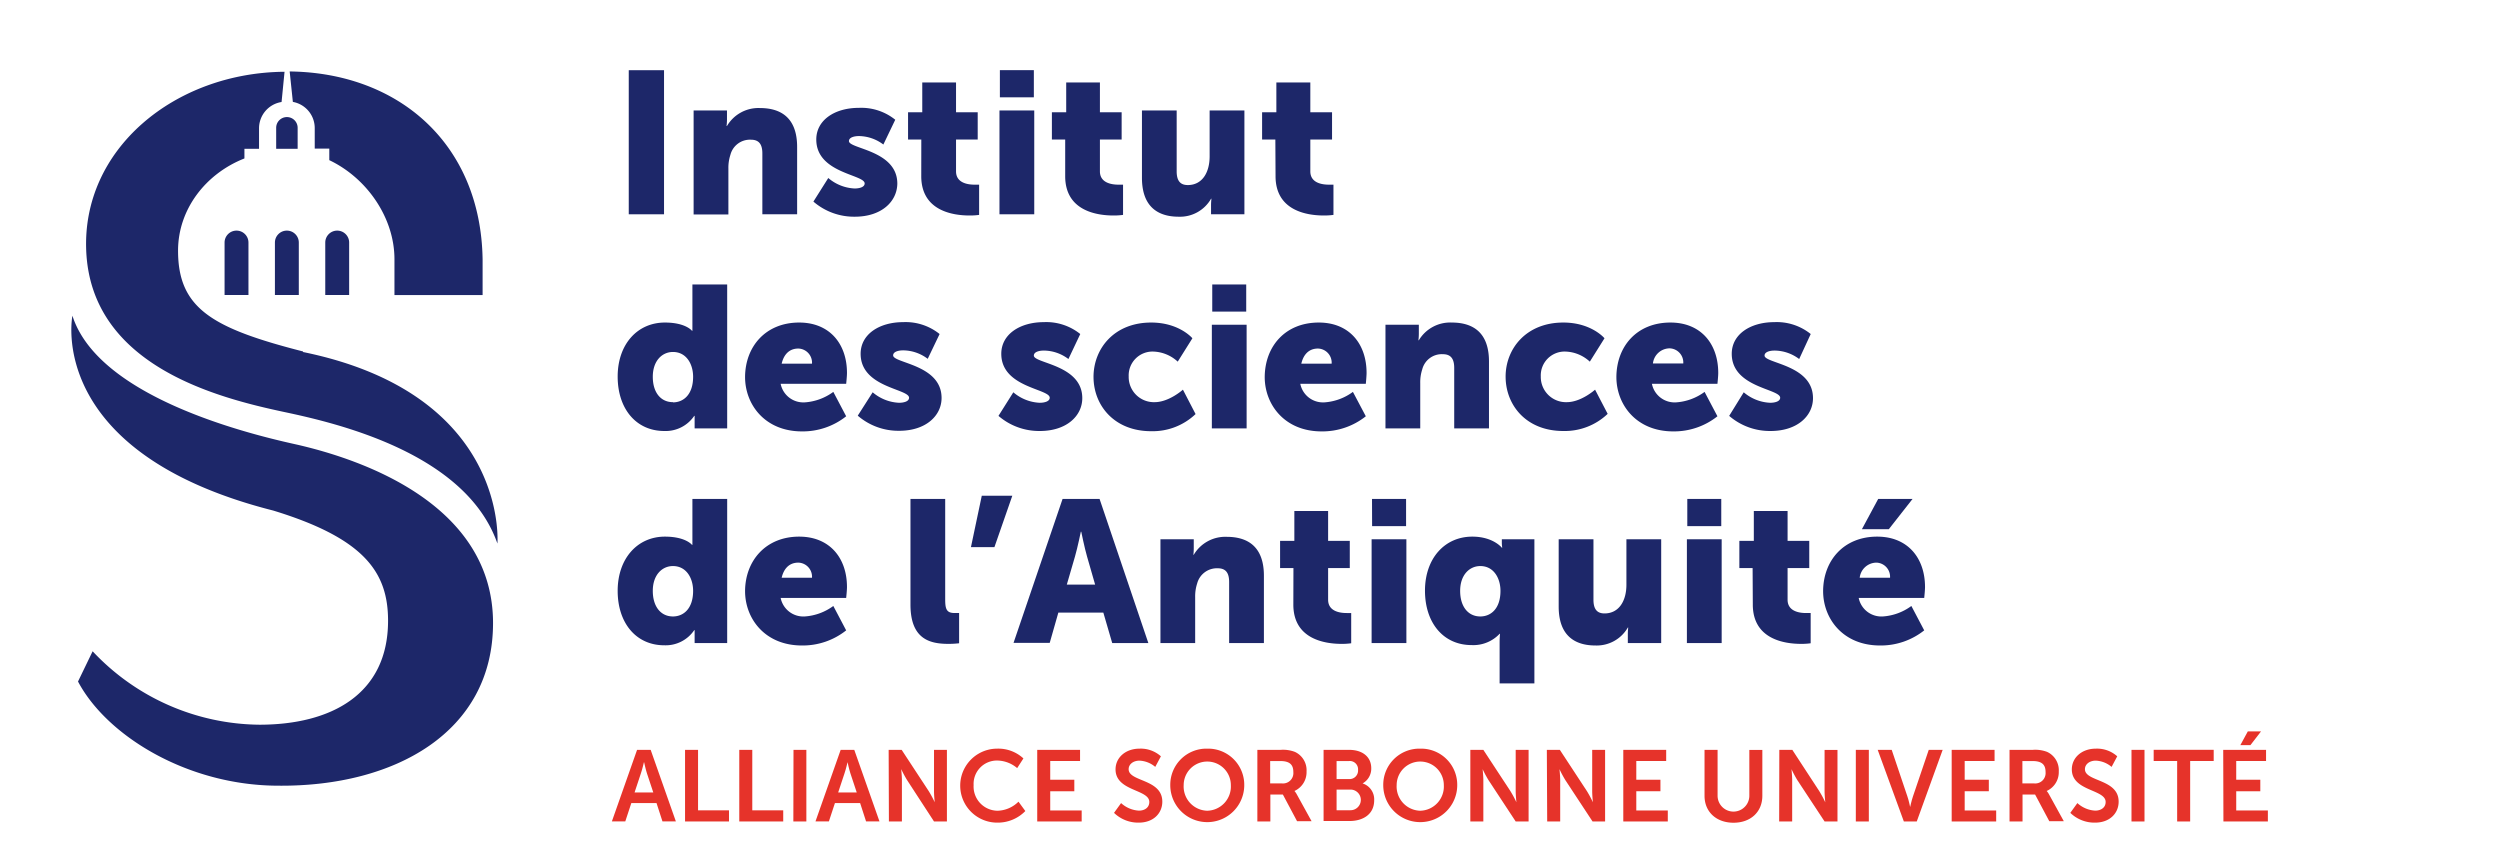 <svg id="content" xmlns="http://www.w3.org/2000/svg" viewBox="0 0 496.06 170.08"><defs><style>.cls-1{fill:#1d2769;}.cls-2{fill:#e6332a;}</style></defs><path class="cls-1" d="M58.11,20.22a5.28,5.28,0,0,1,4.34,5.27v4h2.89v2.29C72.9,35.38,78.27,43.3,78.27,51.43v7.12H95.76V51.43c-.37-22.95-16.71-37-38.28-37.25Z"/><path class="cls-1" d="M54.55,58.53h4.74V48.13a2.37,2.37,0,1,0-4.74,0Z"/><path class="cls-1" d="M44.56,58.53H49.3V48.13a2.37,2.37,0,1,0-4.74,0Z"/><path class="cls-1" d="M64.54,58.53h4.74V48.13a2.37,2.37,0,1,0-4.74,0Z"/><path class="cls-1" d="M54.8,25.36v4.17h4.26V25.36a2.13,2.13,0,0,0-4.26,0"/><path class="cls-1" d="M60.13,69.74c-18.05-4.62-24.8-8.55-24.8-20,0-8.21,5.48-15.28,13.17-18.3V29.53h2.9v-4a5.28,5.28,0,0,1,4.47-5.29l.59-6c-21.74.17-40.24,15.27-39.35,35.57,1,22.73,25.9,29.09,39.33,31.95,10.56,2.24,36,8.19,42.26,26.09,0,0,2.36-29.62-38.57-38"/><path class="cls-1" d="M54.13,101.28C72.34,106.83,77,113.58,77,123.17c0,14.62-11.32,20.63-25.53,20.63a45.92,45.92,0,0,1-33.09-14.57s-2.9,6-2.9,6C21.2,146.05,37.3,155.9,55.26,155.9h0c23,.2,42.57-10.57,42.57-32.27,0-23.28-25.38-32.4-39.46-35.53-11.08-2.46-39-9.82-44-25.45,0,0-5.55,27.09,39.74,38.63"/><path class="cls-1" d="M131.93,64c4.15,0,5.38,1.64,5.38,1.64h.08s0-.4,0-.92V56.45h6.9V85h-6.46V83.68c0-.64,0-1.16,0-1.16h-.08a6.84,6.84,0,0,1-5.94,3c-5.58,0-9.25-4.4-9.25-10.8S126.47,64,131.93,64Zm1.6,15.84c2.07,0,4-1.52,4-5.08,0-2.48-1.31-4.92-4-4.92-2.16,0-4,1.76-4,4.92S131.14,79.8,133.53,79.8Z"/><path class="cls-1" d="M158.57,64c6.06,0,9.49,4.24,9.49,10,0,.68-.16,2.16-.16,2.16h-13a4.59,4.59,0,0,0,4.78,3.68,10.79,10.79,0,0,0,5.67-2.08l2.55,4.84a13.84,13.84,0,0,1-8.77,3c-7.34,0-11.29-5.32-11.29-10.8C147.88,68.68,152,64,158.57,64Zm2.55,8.16a2.8,2.8,0,0,0-2.71-3c-2,0-2.95,1.44-3.31,3Z"/><path class="cls-1" d="M173.16,77.84a8.62,8.62,0,0,0,5.22,2.08c1,0,2-.28,2-1,0-1.8-9.61-2-9.61-8.72,0-3.88,3.71-6.28,8.45-6.28a10.76,10.76,0,0,1,7.22,2.36l-2.36,4.92a8.17,8.17,0,0,0-4.86-1.68c-1,0-2,.28-2,1,0,1.56,9.61,1.8,9.61,8.44,0,3.52-3.11,6.52-8.42,6.52a12.34,12.34,0,0,1-8.21-3Z"/><path class="cls-1" d="M201.07,77.84a8.62,8.62,0,0,0,5.22,2.08c1,0,2-.28,2-1,0-1.8-9.61-2-9.61-8.72,0-3.88,3.71-6.28,8.45-6.28a10.76,10.76,0,0,1,7.22,2.36L212,71.24a8.17,8.17,0,0,0-4.86-1.68c-1,0-2,.28-2,1,0,1.56,9.61,1.8,9.61,8.44,0,3.52-3.11,6.52-8.42,6.52a12.34,12.34,0,0,1-8.21-3Z"/><path class="cls-1" d="M228.42,64c5.58,0,8.18,3.12,8.18,3.12l-2.91,4.64a7.5,7.5,0,0,0-4.83-2,4.73,4.73,0,0,0-4.9,4.92,5,5,0,0,0,5.14,5.12c2.87,0,5.62-2.48,5.62-2.48l2.51,4.84a12.33,12.33,0,0,1-8.81,3.4c-7.33,0-11.44-5.12-11.44-10.8C217,69.2,221.05,64,228.42,64Z"/><path class="cls-1" d="M240.46,64.44h6.9V85h-6.9Zm.08-8h6.74v5.39h-6.74Z"/><path class="cls-1" d="M261.68,64c6.06,0,9.48,4.24,9.48,10,0,.68-.15,2.16-.15,2.16h-13a4.59,4.59,0,0,0,4.78,3.68,10.74,10.74,0,0,0,5.66-2.08l2.56,4.84a13.85,13.85,0,0,1-8.78,3c-7.33,0-11.28-5.32-11.28-10.8C251,68.68,255.06,64,261.68,64Zm2.55,8.16a2.8,2.8,0,0,0-2.71-3c-2,0-2.95,1.44-3.31,3Z"/><path class="cls-1" d="M274.91,64.44h6.62v1.8a10.9,10.9,0,0,1-.08,1.28h.08A7.24,7.24,0,0,1,288.07,64c4.15,0,7.38,1.92,7.38,7.72V85h-6.9V73c0-1.92-.76-2.72-2.27-2.72a4,4,0,0,0-4.07,3,8.27,8.27,0,0,0-.4,2.72V85h-6.9Z"/><path class="cls-1" d="M310.2,64c5.58,0,8.17,3.12,8.17,3.12l-2.91,4.64a7.46,7.46,0,0,0-4.82-2,4.73,4.73,0,0,0-4.91,4.92,5,5,0,0,0,5.15,5.12c2.87,0,5.62-2.48,5.62-2.48L319,82.12a12.33,12.33,0,0,1-8.81,3.4c-7.34,0-11.44-5.12-11.44-10.8C298.76,69.2,302.82,64,310.2,64Z"/><path class="cls-1" d="M331.45,64c6.06,0,9.49,4.24,9.49,10,0,.68-.16,2.16-.16,2.16h-13a4.59,4.59,0,0,0,4.79,3.68,10.74,10.74,0,0,0,5.66-2.08l2.55,4.84a13.84,13.84,0,0,1-8.77,3c-7.34,0-11.28-5.32-11.28-10.8C320.77,68.68,324.83,64,331.45,64ZM334,72.12a2.8,2.8,0,0,0-2.71-3,3.37,3.37,0,0,0-3.31,3Z"/><path class="cls-1" d="M346,77.84a8.66,8.66,0,0,0,5.23,2.08c1,0,2-.28,2-1,0-1.8-9.61-2-9.61-8.72,0-3.88,3.71-6.28,8.45-6.28a10.73,10.73,0,0,1,7.22,2.36L357,71.24a8.22,8.22,0,0,0-4.87-1.68c-1,0-2,.28-2,1,0,1.56,9.61,1.8,9.61,8.44,0,3.52-3.11,6.52-8.41,6.52a12.35,12.35,0,0,1-8.22-3Z"/><path class="cls-1" d="M131.93,106.48c4.15,0,5.38,1.64,5.38,1.64h.08s0-.4,0-.92V99h6.9v28.6h-6.46V126.2c0-.64,0-1.16,0-1.16h-.08a6.84,6.84,0,0,1-5.94,3c-5.58,0-9.25-4.4-9.25-10.8S126.47,106.48,131.93,106.48Zm1.6,15.84c2.07,0,4-1.52,4-5.08,0-2.48-1.31-4.92-4-4.92-2.16,0-4,1.76-4,4.92S131.14,122.32,133.53,122.32Z"/><path class="cls-1" d="M158.57,106.48c6.06,0,9.49,4.24,9.49,10,0,.68-.16,2.16-.16,2.16h-13a4.59,4.59,0,0,0,4.78,3.68,10.79,10.79,0,0,0,5.67-2.08l2.55,4.84a13.84,13.84,0,0,1-8.77,3c-7.34,0-11.29-5.32-11.29-10.8C147.88,111.2,152,106.48,158.57,106.48Zm2.55,8.16a2.8,2.8,0,0,0-2.71-3c-2,0-2.95,1.44-3.31,3Z"/><path class="cls-1" d="M180.66,99h6.89V119c0,2,.36,2.64,1.92,2.64.44,0,.84,0,.84,0v6a18.81,18.81,0,0,1-2.08.12c-3.67,0-7.57-.88-7.57-7.8Z"/><path class="cls-1" d="M194.81,98.36h6.06l-3.55,10.2h-4.66Z"/><path class="cls-1" d="M218.93,121.56H210l-1.71,6h-7.18L210.84,99h7.34l9.68,28.6h-7.17Zm-4.46-16.08s-.64,3.12-1.16,4.92L211.68,116h5.62l-1.6-5.56c-.52-1.8-1.15-4.92-1.15-4.92Z"/><path class="cls-1" d="M230.26,107h6.61v1.8a12.43,12.43,0,0,1-.07,1.28h.07a7.26,7.26,0,0,1,6.54-3.56c4.15,0,7.38,1.92,7.38,7.72v13.36h-6.9V115.48c0-1.92-.76-2.72-2.27-2.72a4.05,4.05,0,0,0-4.07,3,8.27,8.27,0,0,0-.4,2.72v9.12h-6.89Z"/><path class="cls-1" d="M256.65,112.72H254v-5.4h2.83V101.4h6.7v5.92h4.3v5.4h-4.3V119c0,2.32,2.35,2.64,3.67,2.64a8.87,8.87,0,0,0,.91,0v6a13.07,13.07,0,0,1-1.87.12c-3.27,0-9.61-.88-9.61-7.8Z"/><path class="cls-1" d="M272.16,107h6.9v20.6h-6.9Zm.08-8H279v5.4h-6.74Z"/><path class="cls-1" d="M292.14,106.48c4.14,0,5.86,2.2,5.86,2.2h.08a6.91,6.91,0,0,1-.08-1.12V107h6.46v28.6h-6.9v-8.08c0-1,.08-1.76.08-1.76h-.08A7.14,7.14,0,0,1,292,128c-5.59,0-9.25-4.4-9.25-10.8S286.67,106.48,292.14,106.48Zm1.59,15.84c2.08,0,4-1.52,4-5.08,0-2.48-1.32-4.92-4-4.92-2.15,0-4,1.76-4,4.92S291.34,122.32,293.73,122.32Z"/><path class="cls-1" d="M309.28,107h6.9V119c0,1.92.76,2.72,2.19,2.72,2.95,0,4.35-2.6,4.35-5.68V107h6.9v20.6H323v-1.8a10.9,10.9,0,0,1,.08-1.28H323a7.12,7.12,0,0,1-6.42,3.56c-4.07,0-7.3-1.92-7.3-7.72Z"/><path class="cls-1" d="M334.72,107h6.9v20.6h-6.9Zm.08-8h6.74v5.4H334.8Z"/><path class="cls-1" d="M347.76,112.72h-2.63v-5.4H348V101.4h6.7v5.92H359v5.4h-4.3V119c0,2.32,2.35,2.64,3.66,2.64.56,0,.92,0,.92,0v6a13.25,13.25,0,0,1-1.87.12c-3.27,0-9.61-.88-9.61-7.8Z"/><path class="cls-1" d="M372.48,106.48c6.06,0,9.49,4.24,9.49,10,0,.68-.16,2.16-.16,2.16h-13a4.59,4.59,0,0,0,4.79,3.68,10.74,10.74,0,0,0,5.66-2.08l2.55,4.84a13.84,13.84,0,0,1-8.77,3c-7.34,0-11.29-5.32-11.29-10.8C361.79,111.2,365.86,106.48,372.48,106.48Zm2.55,8.16a2.8,2.8,0,0,0-2.71-3,3.37,3.37,0,0,0-3.31,3ZM372.68,99h6.82l-4.71,6h-5.34Z"/><path class="cls-1" d="M124.76,13.93h7V42.52h-7Z"/><path class="cls-1" d="M137.63,21.92h6.62v1.8a10.9,10.9,0,0,1-.08,1.28h.08a7.24,7.24,0,0,1,6.54-3.56c4.15,0,7.38,1.92,7.38,7.72V42.52h-6.9V30.44c0-1.92-.76-2.72-2.27-2.72a4,4,0,0,0-4.07,3,8.27,8.27,0,0,0-.4,2.72v9.12h-6.9Z"/><path class="cls-1" d="M164.35,35.32a8.62,8.62,0,0,0,5.22,2.08c1,0,2-.28,2-1,0-1.8-9.6-2-9.6-8.72,0-3.88,3.7-6.28,8.45-6.28a10.76,10.76,0,0,1,7.22,2.36l-2.36,4.92A8.17,8.17,0,0,0,170.45,27c-1,0-2,.28-2,1,0,1.56,9.6,1.8,9.6,8.44C178,40,174.91,43,169.61,43a12.34,12.34,0,0,1-8.21-3Z"/><path class="cls-1" d="M182.81,27.68h-2.63v-5.4H183V16.36h6.7v5.92H194v5.4h-4.3V34c0,2.32,2.35,2.64,3.66,2.64.56,0,.92,0,.92,0v6a13.25,13.25,0,0,1-1.87.12c-3.27,0-9.61-.88-9.61-7.8Z"/><path class="cls-1" d="M198.32,21.92h6.9v20.6h-6.9Zm.08-8h6.74v5.39H198.4Z"/><path class="cls-1" d="M211.36,27.68h-2.64v-5.4h2.84V16.36h6.69v5.92h4.31v5.4h-4.31V34c0,2.32,2.36,2.64,3.67,2.64.56,0,.92,0,.92,0v6a13.25,13.25,0,0,1-1.87.12c-3.27,0-9.61-.88-9.61-7.8Z"/><path class="cls-1" d="M226.59,21.92h6.89V34c0,1.92.76,2.72,2.2,2.72,2.95,0,4.34-2.6,4.34-5.68V21.92h6.9v20.6H240.3v-1.8a10.9,10.9,0,0,1,.08-1.28h-.08A7.1,7.1,0,0,1,233.88,43c-4.06,0-7.29-1.92-7.29-7.72Z"/><path class="cls-1" d="M253.06,27.68h-2.63v-5.4h2.83V16.36H260v5.92h4.31v5.4H260V34c0,2.32,2.35,2.64,3.67,2.64.56,0,.92,0,.92,0v6a13.32,13.32,0,0,1-1.88.12c-3.27,0-9.61-.88-9.61-7.8Z"/><path class="cls-2" d="M130.27,159.35h-5l-1.2,3.64h-2.66l5-14.2h2.7l5,14.2h-2.66Zm-2.5-8.1s-.32,1.4-.6,2.2l-1.26,3.8h3.72l-1.26-3.8c-.26-.8-.56-2.2-.56-2.2Z"/><path class="cls-2" d="M135.93,148.79h2.58v12h6.14V163h-8.72Z"/><path class="cls-2" d="M146.69,148.79h2.58v12h6.14V163h-8.72Z"/><path class="cls-2" d="M157.45,148.79H160V163h-2.58Z"/><path class="cls-2" d="M170.67,159.35h-5l-1.2,3.64h-2.66l5-14.2h2.7l5,14.2h-2.66Zm-2.5-8.1s-.32,1.4-.6,2.2l-1.26,3.8H170l-1.26-3.8c-.26-.8-.56-2.2-.56-2.2Z"/><path class="cls-2" d="M176.33,148.79h2.58l5.38,8.2a21.52,21.52,0,0,1,1.18,2.2h0s-.14-1.36-.14-2.2v-8.2h2.56V163h-2.56L180,154.81a21.52,21.52,0,0,1-1.18-2.2h0s.14,1.36.14,2.2V163h-2.58Z"/><path class="cls-2" d="M197.83,148.55a7.35,7.35,0,0,1,5.24,1.94l-1.24,1.92a6.26,6.26,0,0,0-3.88-1.5,4.63,4.63,0,0,0-4.76,4.88,4.8,4.8,0,0,0,4.78,5.08,6.12,6.12,0,0,0,4.12-1.8l1.36,1.86a7.64,7.64,0,0,1-5.58,2.3,7.34,7.34,0,0,1,0-14.68Z"/><path class="cls-2" d="M205.81,148.79h8.5V151h-5.92v3.72h4.78V157h-4.78v3.82h6.24V163h-8.82Z"/><path class="cls-2" d="M222.45,159.35a5.69,5.69,0,0,0,3.54,1.5c1.08,0,2.06-.56,2.06-1.72,0-2.54-6.7-2.1-6.7-6.46,0-2.36,2-4.12,4.76-4.12a6,6,0,0,1,4.24,1.52l-1.12,2.1a5.18,5.18,0,0,0-3.14-1.24c-1.2,0-2.14.7-2.14,1.7,0,2.52,6.68,1.9,6.68,6.44,0,2.26-1.72,4.16-4.68,4.16a6.87,6.87,0,0,1-4.9-1.94Z"/><path class="cls-2" d="M239.55,148.55a7.17,7.17,0,0,1,7.34,7.24,7.34,7.34,0,1,1-14.68,0A7.17,7.17,0,0,1,239.55,148.55Zm0,12.32a4.81,4.81,0,0,0,4.68-5.08,4.68,4.68,0,1,0-9.36,0A4.81,4.81,0,0,0,239.55,160.87Z"/><path class="cls-2" d="M249.49,148.79h4.58a6.6,6.6,0,0,1,2.86.4,4,4,0,0,1,2.32,3.88,4.09,4.09,0,0,1-2.4,3.88v0a3.47,3.47,0,0,1,.48.7l2.92,5.3h-2.88l-2.82-5.3h-2.48V163h-2.58Zm4.9,6.66a2.06,2.06,0,0,0,2.24-2.24c0-1.36-.58-2.2-2.6-2.2h-2v4.44Z"/><path class="cls-2" d="M262.63,148.79h5.08c2.56,0,4.38,1.32,4.38,3.66a3.36,3.36,0,0,1-1.72,3v0a3.32,3.32,0,0,1,2.3,3.34c0,2.84-2.28,4.12-4.9,4.12h-5.14Zm5.08,5.8a1.69,1.69,0,0,0,1.76-1.82,1.64,1.64,0,0,0-1.8-1.76h-2.46v3.58Zm.26,6.18a2.05,2.05,0,1,0,0-4.1h-2.76v4.1Z"/><path class="cls-2" d="M281.81,148.55a7.17,7.17,0,0,1,7.34,7.24,7.34,7.34,0,1,1-14.68,0A7.17,7.17,0,0,1,281.81,148.55Zm0,12.32a4.81,4.81,0,0,0,4.68-5.08,4.68,4.68,0,1,0-9.36,0A4.81,4.81,0,0,0,281.81,160.87Z"/><path class="cls-2" d="M291.75,148.79h2.58l5.38,8.2a21.52,21.52,0,0,1,1.18,2.2h0s-.14-1.36-.14-2.2v-8.2h2.56V163h-2.56l-5.38-8.18a21.52,21.52,0,0,1-1.18-2.2h0s.14,1.36.14,2.2V163h-2.58Z"/><path class="cls-2" d="M306.93,148.79h2.58l5.38,8.2a21.52,21.52,0,0,1,1.18,2.2h0s-.14-1.36-.14-2.2v-8.2h2.56V163H316l-5.38-8.18a21.52,21.52,0,0,1-1.18-2.2h0s.14,1.36.14,2.2V163h-2.58Z"/><path class="cls-2" d="M322.1,148.79h8.51V151h-5.93v3.72h4.79V157h-4.79v3.82h6.25V163H322.1Z"/><path class="cls-2" d="M338.22,148.79h2.59v9.1a3.15,3.15,0,0,0,6.3,0v-9.08h2.58v9.1c0,3.18-2.3,5.34-5.72,5.34s-5.75-2.16-5.75-5.34Z"/><path class="cls-2" d="M353.06,148.79h2.58L361,157a21.52,21.52,0,0,1,1.18,2.2h0s-.14-1.36-.14-2.2v-8.2h2.56V163h-2.56l-5.39-8.18a20.63,20.63,0,0,1-1.17-2.2h0s.13,1.36.13,2.2V163h-2.58Z"/><path class="cls-2" d="M368.24,148.79h2.58V163h-2.58Z"/><path class="cls-2" d="M372.58,148.79h2.78l3.12,9.26c.29.82.53,2.08.54,2.08h0s.27-1.26.55-2.08l3.14-9.26h2.76L380.33,163h-2.56Z"/><path class="cls-2" d="M387.26,148.79h8.51V151h-5.93v3.72h4.79V157h-4.79v3.82h6.25V163h-8.83Z"/><path class="cls-2" d="M398.74,148.79h4.59a6.6,6.6,0,0,1,2.86.4,4,4,0,0,1,2.32,3.88,4.09,4.09,0,0,1-2.4,3.88v0a3.47,3.47,0,0,1,.48.7l2.92,5.3h-2.88l-2.82-5.3h-2.49V163h-2.58Zm4.9,6.66a2.06,2.06,0,0,0,2.25-2.24c0-1.36-.58-2.2-2.6-2.2h-2v4.44Z"/><path class="cls-2" d="M412.2,159.35a5.69,5.69,0,0,0,3.54,1.5c1.08,0,2.07-.56,2.07-1.72,0-2.54-6.71-2.1-6.71-6.46,0-2.36,2-4.12,4.76-4.12a6,6,0,0,1,4.25,1.52l-1.12,2.1a5.19,5.19,0,0,0-3.15-1.24c-1.2,0-2.14.7-2.14,1.7,0,2.52,6.69,1.9,6.69,6.44,0,2.26-1.72,4.16-4.69,4.16a6.87,6.87,0,0,1-4.9-1.94Z"/><path class="cls-2" d="M422.94,148.79h2.58V163h-2.58Z"/><path class="cls-2" d="M432,151h-4.66v-2.22h11.91V151h-4.67v12H432Z"/><path class="cls-2" d="M441.14,148.79h8.5V151h-5.92v3.72h4.78V157h-4.78v3.82H450V163h-8.82Zm4.88-3.66h2.62l-2.1,2.72h-2Z"/></svg>